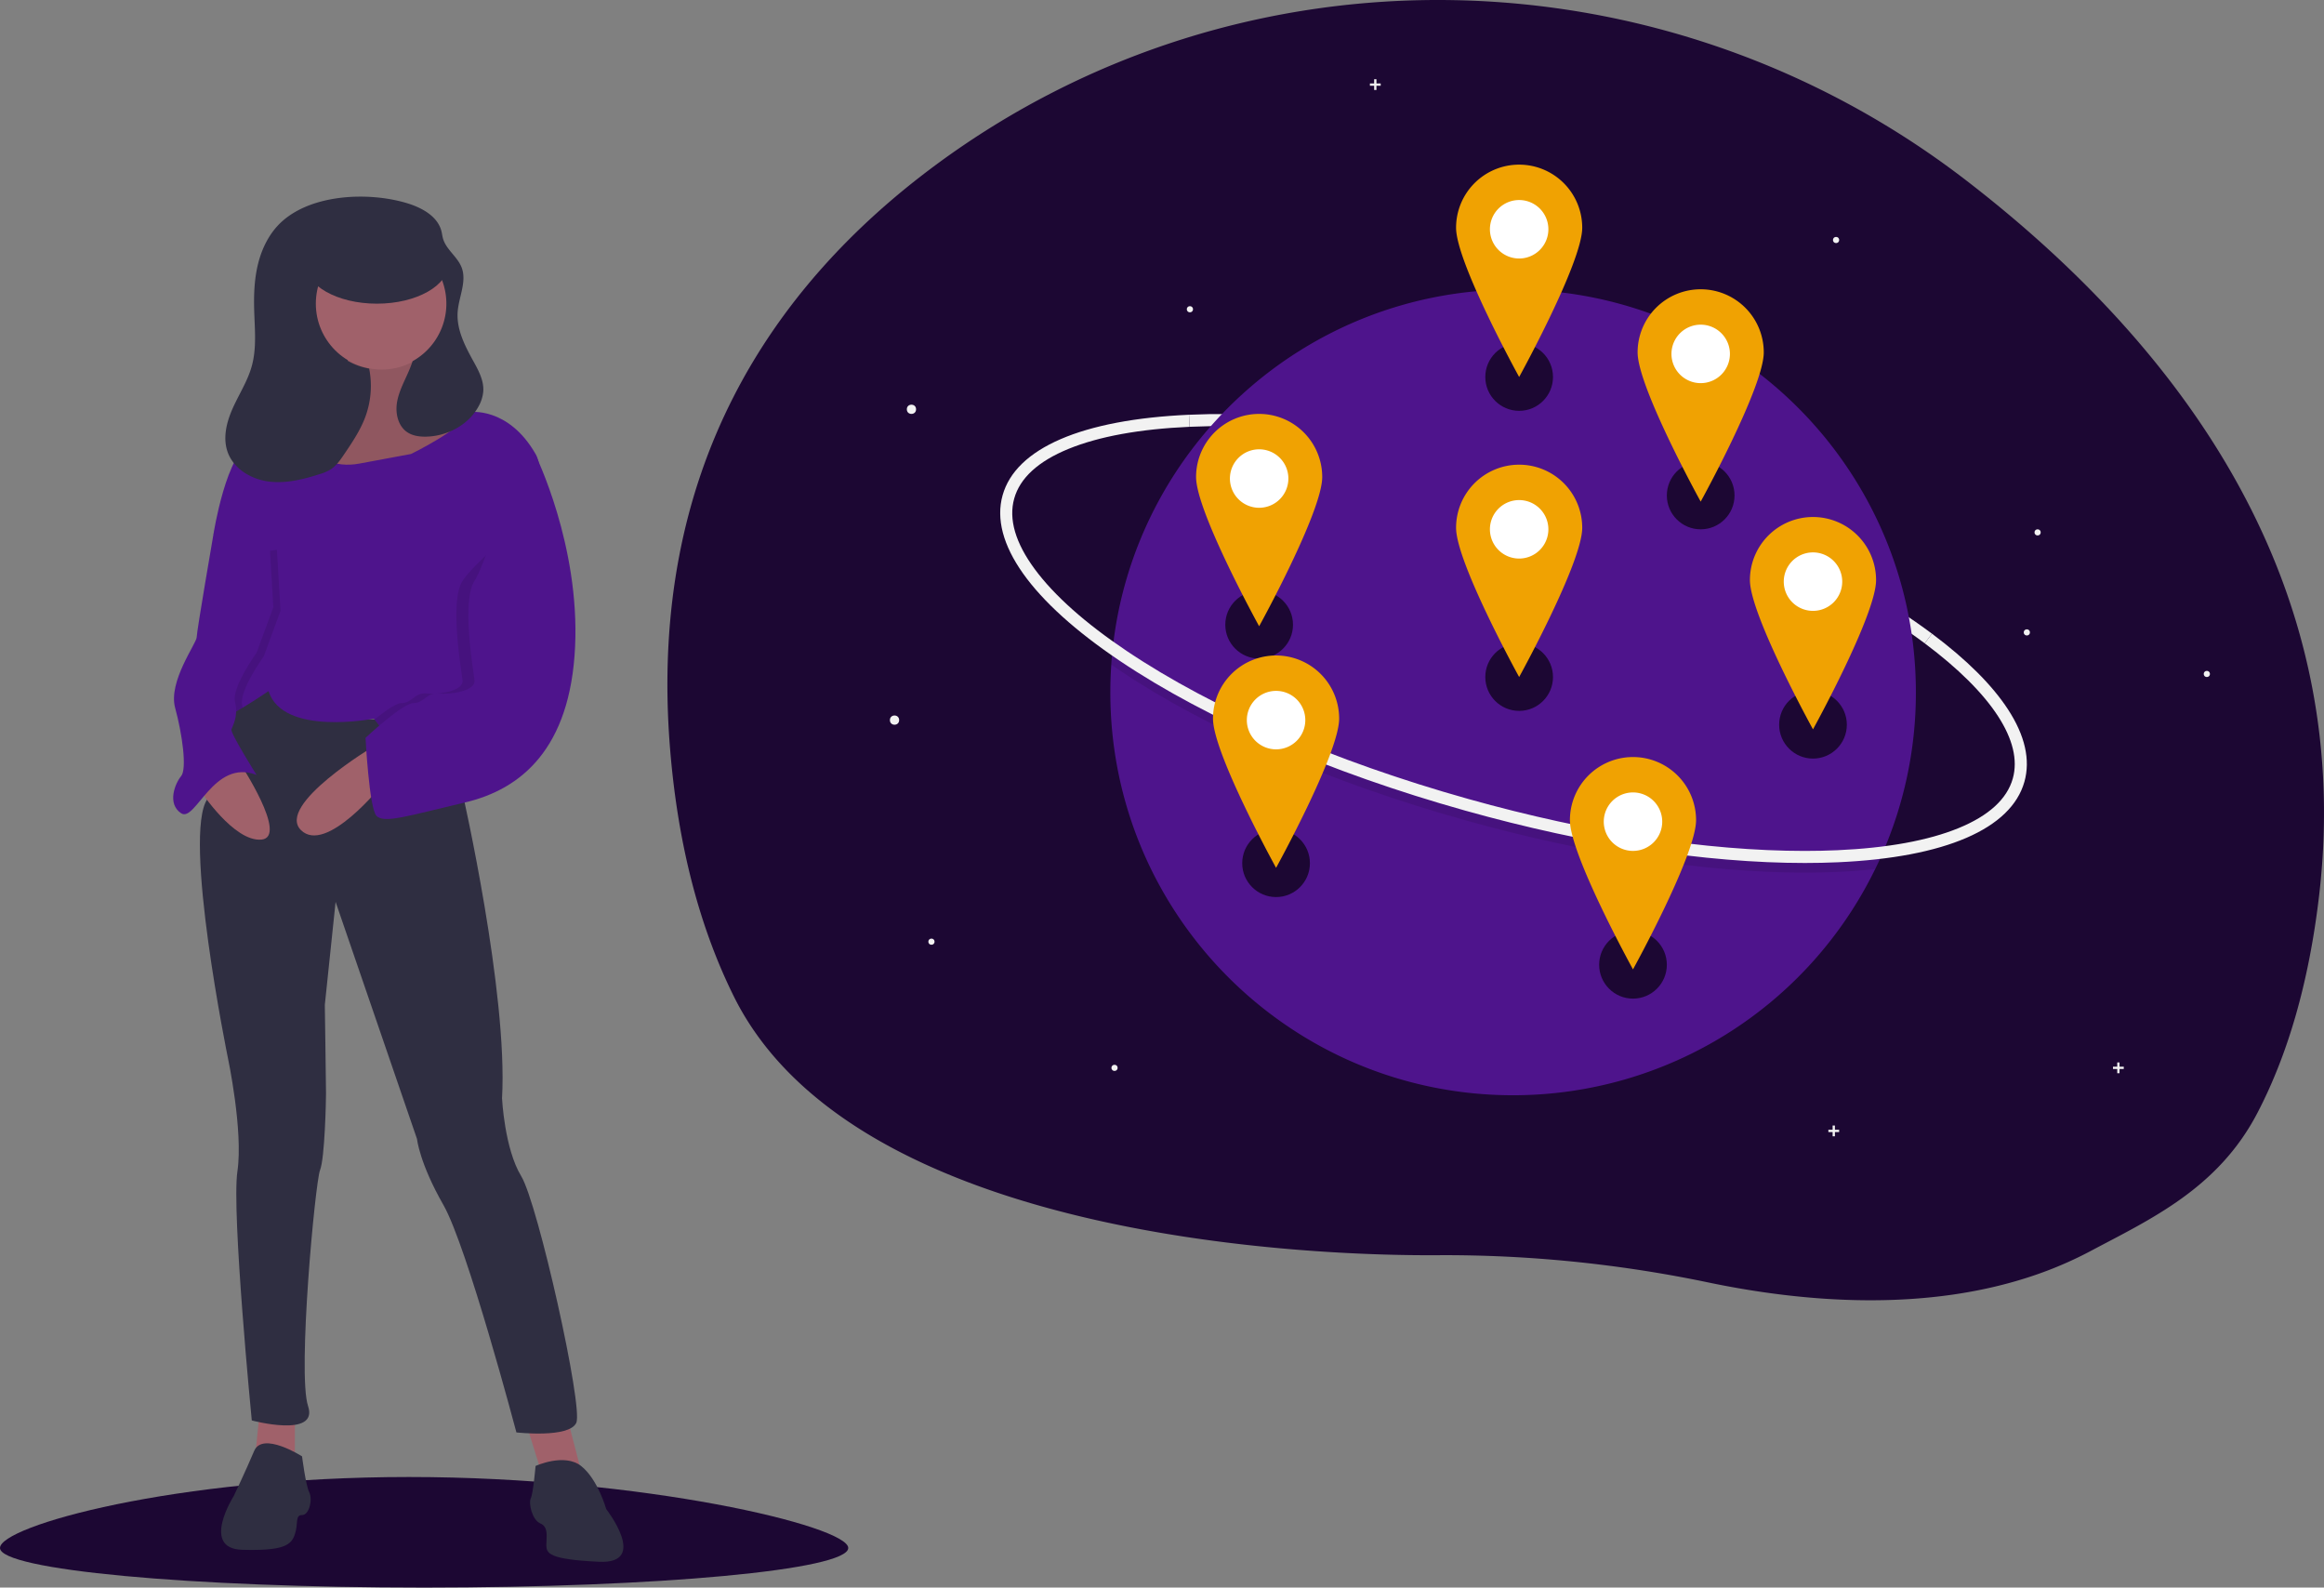 <?xml version="1.0" encoding="UTF-8" standalone="no"?>
<svg
   xmlns:dc="http://purl.org/dc/elements/1.1/"
   xmlns:cc="http://creativecommons.org/ns#"
   xmlns:rdf="http://www.w3.org/1999/02/22-rdf-syntax-ns#"
   xmlns:svg="http://www.w3.org/2000/svg"
   xmlns="http://www.w3.org/2000/svg"
   xmlns:sodipodi="http://sodipodi.sourceforge.net/DTD/sodipodi-0.dtd"
   xmlns:inkscape="http://www.inkscape.org/namespaces/inkscape"
   id="a11dcf94-02e4-448c-aa1e-cfae5c49b9a0"
   data-name="Layer 1"
   width="1137"
   height="776.59"
   viewBox="0 0 1137 776.59"
   version="1.1"
   sodipodi:docname="undraw_around_the_world_v9nu.svg"
   inkscape:version="0.92.3 (2405546, 2018-03-11)">
  <rect x="0" y="0" width="1137" height="776.59" fill="#808080" stroke="none"/>
  <defs
     id="defs125" />
  <sodipodi:namedview
     pagecolor="#ffffff"
     bordercolor="#666666"
     borderopacity="1"
     objecttolerance="10"
     gridtolerance="10"
     guidetolerance="10"
     inkscape:pageopacity="0"
     inkscape:pageshadow="2"
     inkscape:window-width="1920"
     inkscape:window-height="1027"
     id="namedview123"
     showgrid="false"
     inkscape:zoom="0.71394774"
     inkscape:cx="550.79435"
     inkscape:cy="362.5841"
     inkscape:window-x="-8"
     inkscape:window-y="-8"
     inkscape:window-maximized="1"
     inkscape:current-layer="a11dcf94-02e4-448c-aa1e-cfae5c49b9a0" />
  <title
     id="title2">around the world</title>
  <path
     d="M1166.124,499.639c-5.079,43.51-15.631,78.443-30.115,106.303-19.274,37.121-52.241,52.077-81.691,67.727a186.255,186.255,0,0,1-26.462,11.506C974.266,703.774,914.287,698.84,867.173,689.02a633.419,633.419,0,0,0-100.309-12.682q-14.426-.65-28.881-.646c-14.86.019-282.424,5.098-347.568-126.791-16.084-32.534-27.108-72.276-31.069-120.719C348.138,291.225,409.736,201.276,489.191,142.482,639.496,31.265,845.519,35.929,993.607,150.076,1092.249,226.11,1184.607,341.182,1166.124,499.639Z"
     transform="translate(-31.5 -61.705)"
     fill="#1c0733"
     id="path4" />
  <path
     d="M973.16,376.402c-41.697-31.172-107.005-60.652-179.177-80.881-65.713-18.419-129.808-27.311-180.491-25.041l-.264-5.894c51.287-2.297,116.046,6.67,182.347,25.254,72.846,20.417,138.861,50.246,181.118,81.837Z"
     transform="translate(-31.5 -61.705)"
     fill="#f2f2f2"
     id="path6" />
  <path
     d="M968.831,400.412A196.337,196.337,0,0,1,951.839,480.573q-1.407,3.168-2.932,6.277A197.069,197.069,0,0,1,771.777,597.466c-108.828,0-197.054-88.226-197.054-197.054q0-6.841.466-13.576.221-3.425.572-6.808c10.201-99.253,94.073-176.67,196.016-176.67C880.605,203.358,968.831,291.584,968.831,400.412Z"
     transform="translate(-31.5 -61.705)"
     fill="#4e148c"
     id="path8" />
  <path
     d="M951.839,480.573q-1.407,3.168-2.932,6.277-8.637.938-18.183,1.363c-5.269.236-10.69.354-16.23.354-48.39,0-106.628-8.932-166.121-25.605-66.302-18.584-126.286-44.579-168.906-73.199q-2.177-1.46-4.277-2.926.221-3.425.572-6.808,3.389,2.416,6.991,4.838c42.119,28.278,101.501,53.995,167.213,72.414,58.975,16.531,116.663,25.387,164.499,25.387q8.204,0,15.994-.348Q941.804,481.806,951.839,480.573Z"
     transform="translate(-31.5 -61.705)"
     opacity="0.1"
     id="path10" />
  <path
     d="M914.494,483.848c-48.389.001-106.63-8.932-166.121-25.607C682.072,439.659,622.086,413.663,579.465,385.044c-43.51-29.217-63.913-58.005-57.45-81.063,6.462-23.058,38.856-37.048,91.213-39.395l.264,5.894c-24.45,1.096-44.376,4.73-59.224,10.801-14.812,6.057-23.752,14.23-26.572,24.292-2.82,10.062.57,21.691,10.076,34.564,9.529,12.904,24.664,26.365,44.983,40.008,42.114,28.279,101.498,53.997,167.212,72.415,58.976,16.53,116.66,25.388,164.499,25.389q8.199,0,15.991-.349c24.45-1.096,44.376-4.73,59.224-10.801,14.812-6.057,23.752-14.229,26.572-24.292,5.064-18.068-10.24-41.545-43.093-66.107l3.533-4.725c16.906,12.639,29.421,25.098,37.197,37.029,8.336,12.791,11.043,24.7,8.045,35.395-6.463,23.058-38.856,37.048-91.213,39.395C925.453,483.732,920.034,483.848,914.494,483.848Z"
     transform="translate(-31.5 -61.705)"
     fill="#f2f2f2"
     id="path12" />
  <circle
     cx="745.49"
     cy="103.856"
     r="2.258"
     fill="#f2f2f2"
     id="circle14" />
  <circle
     cx="445.922"
     cy="200.214"
     r="2.258"
     fill="#f2f2f2"
     id="circle16" />
  <circle
     cx="437.642"
     cy="352.255"
     r="2.258"
     fill="#f2f2f2"
     id="circle18" />
  <circle
     cx="898.284"
     cy="117.404"
     r="1.505"
     fill="#f2f2f2"
     id="circle20" />
  <circle
     cx="1079.681"
     cy="329.675"
     r="1.505"
     fill="#f2f2f2"
     id="circle22" />
  <circle
     cx="996.886"
     cy="260.428"
     r="1.505"
     fill="#f2f2f2"
     id="circle24" />
  <circle
     cx="582.158"
     cy="151.275"
     r="1.505"
     fill="#f2f2f2"
     id="circle26" />
  <circle
     cx="991.617"
     cy="309.353"
     r="1.505"
     fill="#f2f2f2"
     id="circle28" />
  <circle
     cx="455.707"
     cy="460.642"
     r="1.505"
     fill="#f2f2f2"
     id="circle30" />
  <circle
     cx="545.276"
     cy="522.362"
     r="1.505"
     fill="#f2f2f2"
     id="circle32" />
  <polygon
     points="675.49 40.826 673.413 40.826 673.413 38.749 672.299 38.749 672.299 40.826 670.221 40.826 670.221 41.941 672.299 41.941 672.299 44.018 673.413 44.018 673.413 41.941 675.49 41.941 675.49 40.826"
     fill="#f2f2f2"
     id="polygon34" />
  <polygon
     points="899.79 552.65 897.712 552.65 897.712 550.573 896.598 550.573 896.598 552.65 894.521 552.65 894.521 553.765 896.598 553.765 896.598 555.842 897.712 555.842 897.712 553.765 899.79 553.765 899.79 552.65"
     fill="#f2f2f2"
     id="polygon36" />
  <polygon
     points="1039.036 521.79 1036.959 521.79 1036.959 519.713 1035.844 519.713 1035.844 521.79 1033.767 521.79 1033.767 522.905 1035.844 522.905 1035.844 524.982 1036.959 524.982 1036.959 522.905 1039.036 522.905 1039.036 521.79"
     fill="#f2f2f2"
     id="polygon38" />
  <circle
     cx="743.232"
     cy="184.407"
     r="16.559"
     fill="#1c0733"
     id="circle40" />
  <circle
     cx="616.028"
     cy="305.589"
     r="16.559"
     fill="#1c0733"
     id="circle42" />
  <circle
     cx="798.93"
     cy="471.932"
     r="16.559"
     fill="#1c0733"
     id="circle44" />
  <circle
     cx="743.232"
     cy="331.18"
     r="16.559"
     fill="#1c0733"
     id="circle46" />
  <circle
     cx="624.308"
     cy="422.255"
     r="16.559"
     fill="#1c0733"
     id="circle48" />
  <circle
     cx="832.048"
     cy="242.364"
     r="16.559"
     fill="#1c0733"
     id="circle50" />
  <circle
     cx="886.994"
     cy="354.513"
     r="16.559"
     fill="#1c0733"
     id="circle52" />
  <circle
     cx="743.232"
     cy="258.923"
     r="21.828"
     fill="#fff"
     id="circle54" />
  <path
     d="M774.732,289.015a30.86,30.86,0,0,0-30.86,30.86c0,17.044,30.86,73.01,30.86,73.01s30.86-55.967,30.86-73.01A30.86,30.86,0,0,0,774.732,289.015Zm0,45.914a14.301,14.301,0,1,1,14.301-14.301A14.301,14.301,0,0,1,774.732,334.929Z"
     transform="translate(-31.5 -61.705)"
     fill="#ff6584"
     id="path56"
     style="fill:#f0a202;fill-opacity:1" />
  <circle
     cx="624.308"
     cy="352.255"
     r="21.828"
     fill="#fff"
     id="circle58" />
  <path
     d="M655.808,382.348a30.86,30.86,0,0,0-30.86,30.86c0,17.044,30.86,73.01,30.86,73.01s30.86-55.967,30.86-73.01A30.86,30.86,0,0,0,655.808,382.348Zm0,45.914a14.301,14.301,0,1,1,14.301-14.301A14.301,14.301,0,0,1,655.808,428.261Z"
     transform="translate(-31.5 -61.705)"
     fill="#ff6584"
     id="path60"
     style="fill:#f0a202;fill-opacity:1" />
  <circle
     cx="886.994"
     cy="284.514"
     r="21.828"
     fill="#fff"
     id="circle62" />
  <path
     d="M918.494,314.606a30.86,30.86,0,0,0-30.86,30.86c0,17.044,30.86,73.01,30.86,73.01s30.86-55.967,30.86-73.01A30.86,30.86,0,0,0,918.494,314.606Zm0,45.914a14.301,14.301,0,1,1,14.301-14.301A14.301,14.301,0,0,1,918.494,360.52Z"
     transform="translate(-31.5 -61.705)"
     fill="#ff6584"
     id="path64"
     style="fill:#f0a202;fill-opacity:1" />
  <circle
     cx="743.232"
     cy="112.15"
     r="21.828"
     fill="#fff"
     id="circle66" />
  <path
     d="M774.732,142.242a30.86,30.86,0,0,0-30.86,30.86c0,17.044,30.86,73.01,30.86,73.01s30.86-55.967,30.86-73.01A30.86,30.86,0,0,0,774.732,142.242Zm0,45.914a14.301,14.301,0,1,1,14.301-14.301A14.301,14.301,0,0,1,774.732,188.156Z"
     transform="translate(-31.5 -61.705)"
     fill="#ff6584"
     id="path68"
     style="fill:#f0a202;fill-opacity:1" />
  <circle
     cx="798.93"
     cy="401.932"
     r="21.828"
     fill="#fff"
     id="circle70" />
  <path
     d="M830.43,432.025a30.86,30.86,0,0,0-30.86,30.86c0,17.044,30.86,73.01,30.86,73.01s30.86-55.967,30.86-73.01A30.86,30.86,0,0,0,830.43,432.025Zm0,45.914a14.301,14.301,0,1,1,14.301-14.301A14.301,14.301,0,0,1,830.43,477.938Z"
     transform="translate(-31.5 -61.705)"
     fill="#ff6584"
     id="path72"
     style="fill:#f0a202;fill-opacity:1" />
  <circle
     cx="616.028"
     cy="234.084"
     r="21.828"
     fill="#fff"
     id="circle74" />
  <path
     d="M647.528,264.177a30.86,30.86,0,0,0-30.86,30.86c0,17.044,30.86,73.01,30.86,73.01s30.86-55.967,30.86-73.01A30.86,30.86,0,0,0,647.528,264.177Zm0,45.914a14.301,14.301,0,1,1,14.301-14.301A14.301,14.301,0,0,1,647.528,310.09Z"
     transform="translate(-31.5 -61.705)"
     fill="#ff6584"
     id="path76"
     style="fill:#f0a202;fill-opacity:1" />
  <circle
     cx="832.048"
     cy="173.117"
     r="21.828"
     fill="#fff"
     id="circle78" />
  <path
     d="M863.548,203.209a30.86,30.86,0,0,0-30.86,30.86c0,17.044,30.86,73.01,30.86,73.01s30.86-55.967,30.86-73.01A30.86,30.86,0,0,0,863.548,203.209Zm0,45.914a14.301,14.301,0,1,1,14.301-14.301A14.301,14.301,0,0,1,863.548,249.123Z"
     transform="translate(-31.5 -61.705)"
     fill="#ff6584"
     id="path80"
     style="fill:#f0a202;fill-opacity:1" />
  <path
     d="M446.5,818.92c0,10.7-92.901,19.375-207.5,19.375S31.5,829.621,31.5,818.92s85.414-34.713,200.013-34.713S446.5,808.22,446.5,818.92Z"
     transform="translate(-31.5 -61.705)"
     fill="#1c0733"
     id="path82" />
  <rect
     x="137.389"
     y="128.482"
     width="81.442"
     height="67.401"
     fill="#2f2e41"
     id="rect84" />
  <polygon
     points="277.255 692.495 284.285 719.443 265.538 722.372 256.751 694.252 277.255 692.495"
     fill="#a0616a"
     id="polygon86" />
  <polygon
     points="144.27 688.394 144.27 717.1 124.352 717.1 127.281 688.394 144.27 688.394"
     fill="#a0616a"
     id="polygon88" />
  <path
     d="M293.523,778.805s14.06-6.444,22.262,0,12.303,21.09,12.303,21.09,21.09,26.948-3.515,25.777-25.777-4.101-25.777-8.202,1.172-8.788-2.929-10.545-5.858-9.959-4.687-12.303S293.523,778.805,293.523,778.805Z"
     transform="translate(-31.5 -61.705)"
     fill="#2f2e41"
     id="path90" />
  <path
     d="M179.285,774.118s-19.333-12.367-23.433-2.669-9.959,22.001-9.959,22.001-16.403,25.777,4.101,26.363,24.019-2.343,25.777-7.616,0-9.373,3.515-9.373,5.273-7.616,3.515-11.131S179.285,774.118,179.285,774.118Z"
     transform="translate(-31.5 -61.705)"
     fill="#2f2e41"
     id="path92" />
  <path
     d="M234.94,229.877s-4.687,26.363,7.616,28.12,24.605,7.03,25.191,10.545-48.038,41.008-48.038,41.008l-29.878-9.373s-29.878-7.616-28.706-13.474,3.515-14.06,3.515-14.06,33.978-7.03,34.564-17.575,4.687-27.534,4.687-27.534Z"
     transform="translate(-31.5 -61.705)"
     fill="#a0616a"
     id="path94" />
  <path
     d="M234.94,229.877s-4.687,26.363,7.616,28.12,24.605,7.03,25.191,10.545-48.038,41.008-48.038,41.008l-29.878-9.373s-29.878-7.616-28.706-13.474,3.515-14.06,3.515-14.06,33.978-7.03,34.564-17.575,4.687-27.534,4.687-27.534Z"
     transform="translate(-31.5 -61.705)"
     opacity="0.1"
     id="path96" />
  <path
     d="M157.609,395.083s21.22,20.264,63.335,18.334S259.545,426.132,259.545,426.132l-1.758,23.433s22.262,97.834,19.333,149.388c0,0,1.172,24.605,9.373,38.079s30.463,113.066,26.948,120.682-29.292,4.687-29.292,4.687-24.019-90.804-35.736-111.309-12.888-32.221-12.888-32.221L195.689,502.876l-5.273,50.382s.586,39.837.586,43.352-.586,31.635-2.929,37.493-11.131,99.592-5.858,115.409-27.534,7.03-27.534,7.03-9.959-101.935-7.03-121.854-4.687-55.654-4.687-55.654-22.262-108.965-9.959-126.54c0,0,8.202-59.755,12.303-59.169Z"
     transform="translate(-31.5 -61.705)"
     fill="#2f2e41"
     id="path98" />
  <circle
     cx="186.743"
     cy="148.547"
     r="32.221"
     fill="#a0616a"
     id="circle100" />
  <path
     d="M135.933,413.83c.598,1.793,7.587-1.898,14.3-5.946,6.456-3.89,12.648-8.114,12.648-8.114,7.03,22.262,51.553,13.474,51.553,13.474s.111.158.316.439c1.47,1.998,7.815,10.328,15.501,15.964,8.788,6.444,29.292-8.788,29.292-8.788S291.426,344.508,295.503,304.062c.896-8.899.451-16.064-1.98-20.287-13.474-23.433-32.432-20.481-32.432-20.481-3.146,8.231-28.495,20.481-28.495,20.481l-25.191,4.687c-25.191,4.687-32.807-21.676-32.807-21.676-7.03-1.172-19.918,11.717-19.918,11.717-12.303,3.515-18.747,44.523-18.747,44.523s1.224,1.523,3.134,3.954c1.078,1.365,2.373,3.017,3.79,4.851.492.633.996,1.289,1.511,1.957,6.497,8.471,14.704,19.608,16.755,24.388,3.515,8.202-3.515,20.504-11.717,19.918S134.762,410.315,135.933,413.83Z"
     transform="translate(-31.5 -61.705)"
     fill="#4e148c"
     id="path102" />
  <path
     d="M218.536,445.465s-27.534,34.564-39.837,22.262,35.736-41.008,35.736-41.008Z"
     transform="translate(-31.5 -61.705)"
     fill="#a0616a"
     id="path104" />
  <path
     d="M148.822,434.92s24.019,36.322,10.545,37.493-29.878-24.019-29.878-24.019Z"
     transform="translate(-31.5 -61.705)"
     fill="#a0616a"
     id="path106" />
  <path
     d="M145.484,261.136c3.09-6.819,7.243-13.219,9.222-20.44,2.372-8.655,1.448-17.811,1.166-26.781-.249-7.929.029-15.95,2.007-23.632s5.763-15.054,11.681-20.337c15.091-13.472,42.711-14.439,61.138-8.831,7.265,2.211,15.003,6.421,16.805,13.798.272,1.114.394,2.261.698,3.367,1.509,5.492,7.128,8.968,9.155,14.291,2.622,6.885-1.421,14.372-1.95,21.72-.617,8.579,3.6,16.684,7.757,24.214,2.471,4.476,5.04,9.245,4.795,14.352a18.132,18.132,0,0,1-2.481,7.911c-4.985,8.881-15.162,14.259-25.343,14.527-3.305.087-6.769-.366-9.493-2.241-4.497-3.097-5.814-9.332-4.877-14.711s3.667-10.244,5.807-15.268c.657-1.542,1.249-3.109,1.795-4.693a32.224,32.224,0,1,0-21.256,3.606,43.651,43.651,0,0,1-2.114,24.272c-2.482,6.378-6.353,12.105-10.192,17.771-1.835,2.709-3.745,5.491-6.493,7.267a23.04,23.04,0,0,1-5.531,2.362c-8.134,2.616-16.699,4.721-25.162,3.544s-16.844-6.281-19.728-14.324C140.364,275.831,142.394,267.955,145.484,261.136Z"
     transform="translate(-31.5 -61.705)"
     fill="#2f2e41"
     id="path108" />
  <ellipse
     cx="184.4"
     cy="128.629"
     rx="35.15"
     ry="19.918"
     fill="#2f2e41"
     id="ellipse110" />
  <path
     d="M214.752,413.683c1.47,1.998,7.815,10.328,15.501,15.964,8.788,6.444,29.292-8.788,29.292-8.788S291.426,344.508,295.503,304.062A180.944,180.944,0,0,0,287.665,284.36l6.737,27.241s-30.171,24.312-36.615,34.271-.586,43.352,0,48.624-11.717,7.03-17.575,6.444-7.03,4.687-12.303,4.687C225.361,405.628,219.813,409.588,214.752,413.683Z"
     transform="translate(-31.5 -61.705)"
     opacity="0.1"
     id="path112" />
  <path
     d="M284.736,284.36h8.788s21.676,43.938,19.333,93.734-26.363,69.714-53.897,76.159-39.837,10.545-43.352,6.444S210.334,422.617,210.334,422.617s18.161-16.989,23.433-16.989,6.444-5.273,12.303-4.687,18.161-1.172,17.575-6.444-6.444-38.665,0-48.624S284.736,284.36,284.736,284.36Z"
     transform="translate(-31.5 -61.705)"
     fill="#4e148c"
     id="path114" />
  <path
     d="M139.068,326.979c1.078,1.365,2.373,3.017,3.79,4.851l-3.41-7.048S139.308,325.579,139.068,326.979Z"
     transform="translate(-31.5 -61.705)"
     opacity="0.1"
     id="path116" />
  <path
     d="M135.933,413.83c.598,1.793,7.587-1.898,14.3-5.946-.07-.351-.146-.715-.24-1.084-1.758-7.03,10.545-24.019,10.545-24.019l8.202-22.262-1.758-29.878-22.613,3.146c6.497,8.471,14.704,19.608,16.755,24.388,3.515,8.202-3.515,20.504-11.717,19.918S134.762,410.315,135.933,413.83Z"
     transform="translate(-31.5 -61.705)"
     opacity="0.1"
     id="path118" />
  <path
     d="M147.65,311.308l-11.717,11.717s-8.202,47.453-8.202,50.382-14.06,21.676-10.545,34.564,5.858,29.878,2.929,33.393-7.03,13.474,0,18.161,15.818-26.948,36.908-18.747c0,0-12.888-20.504-12.303-22.262s3.515-6.444,1.758-13.474,10.545-24.019,10.545-24.019L165.225,358.761l-1.758-29.878Z"
     transform="translate(-31.5 -61.705)"
     fill="#4e148c"
     id="path120" />
</svg>
